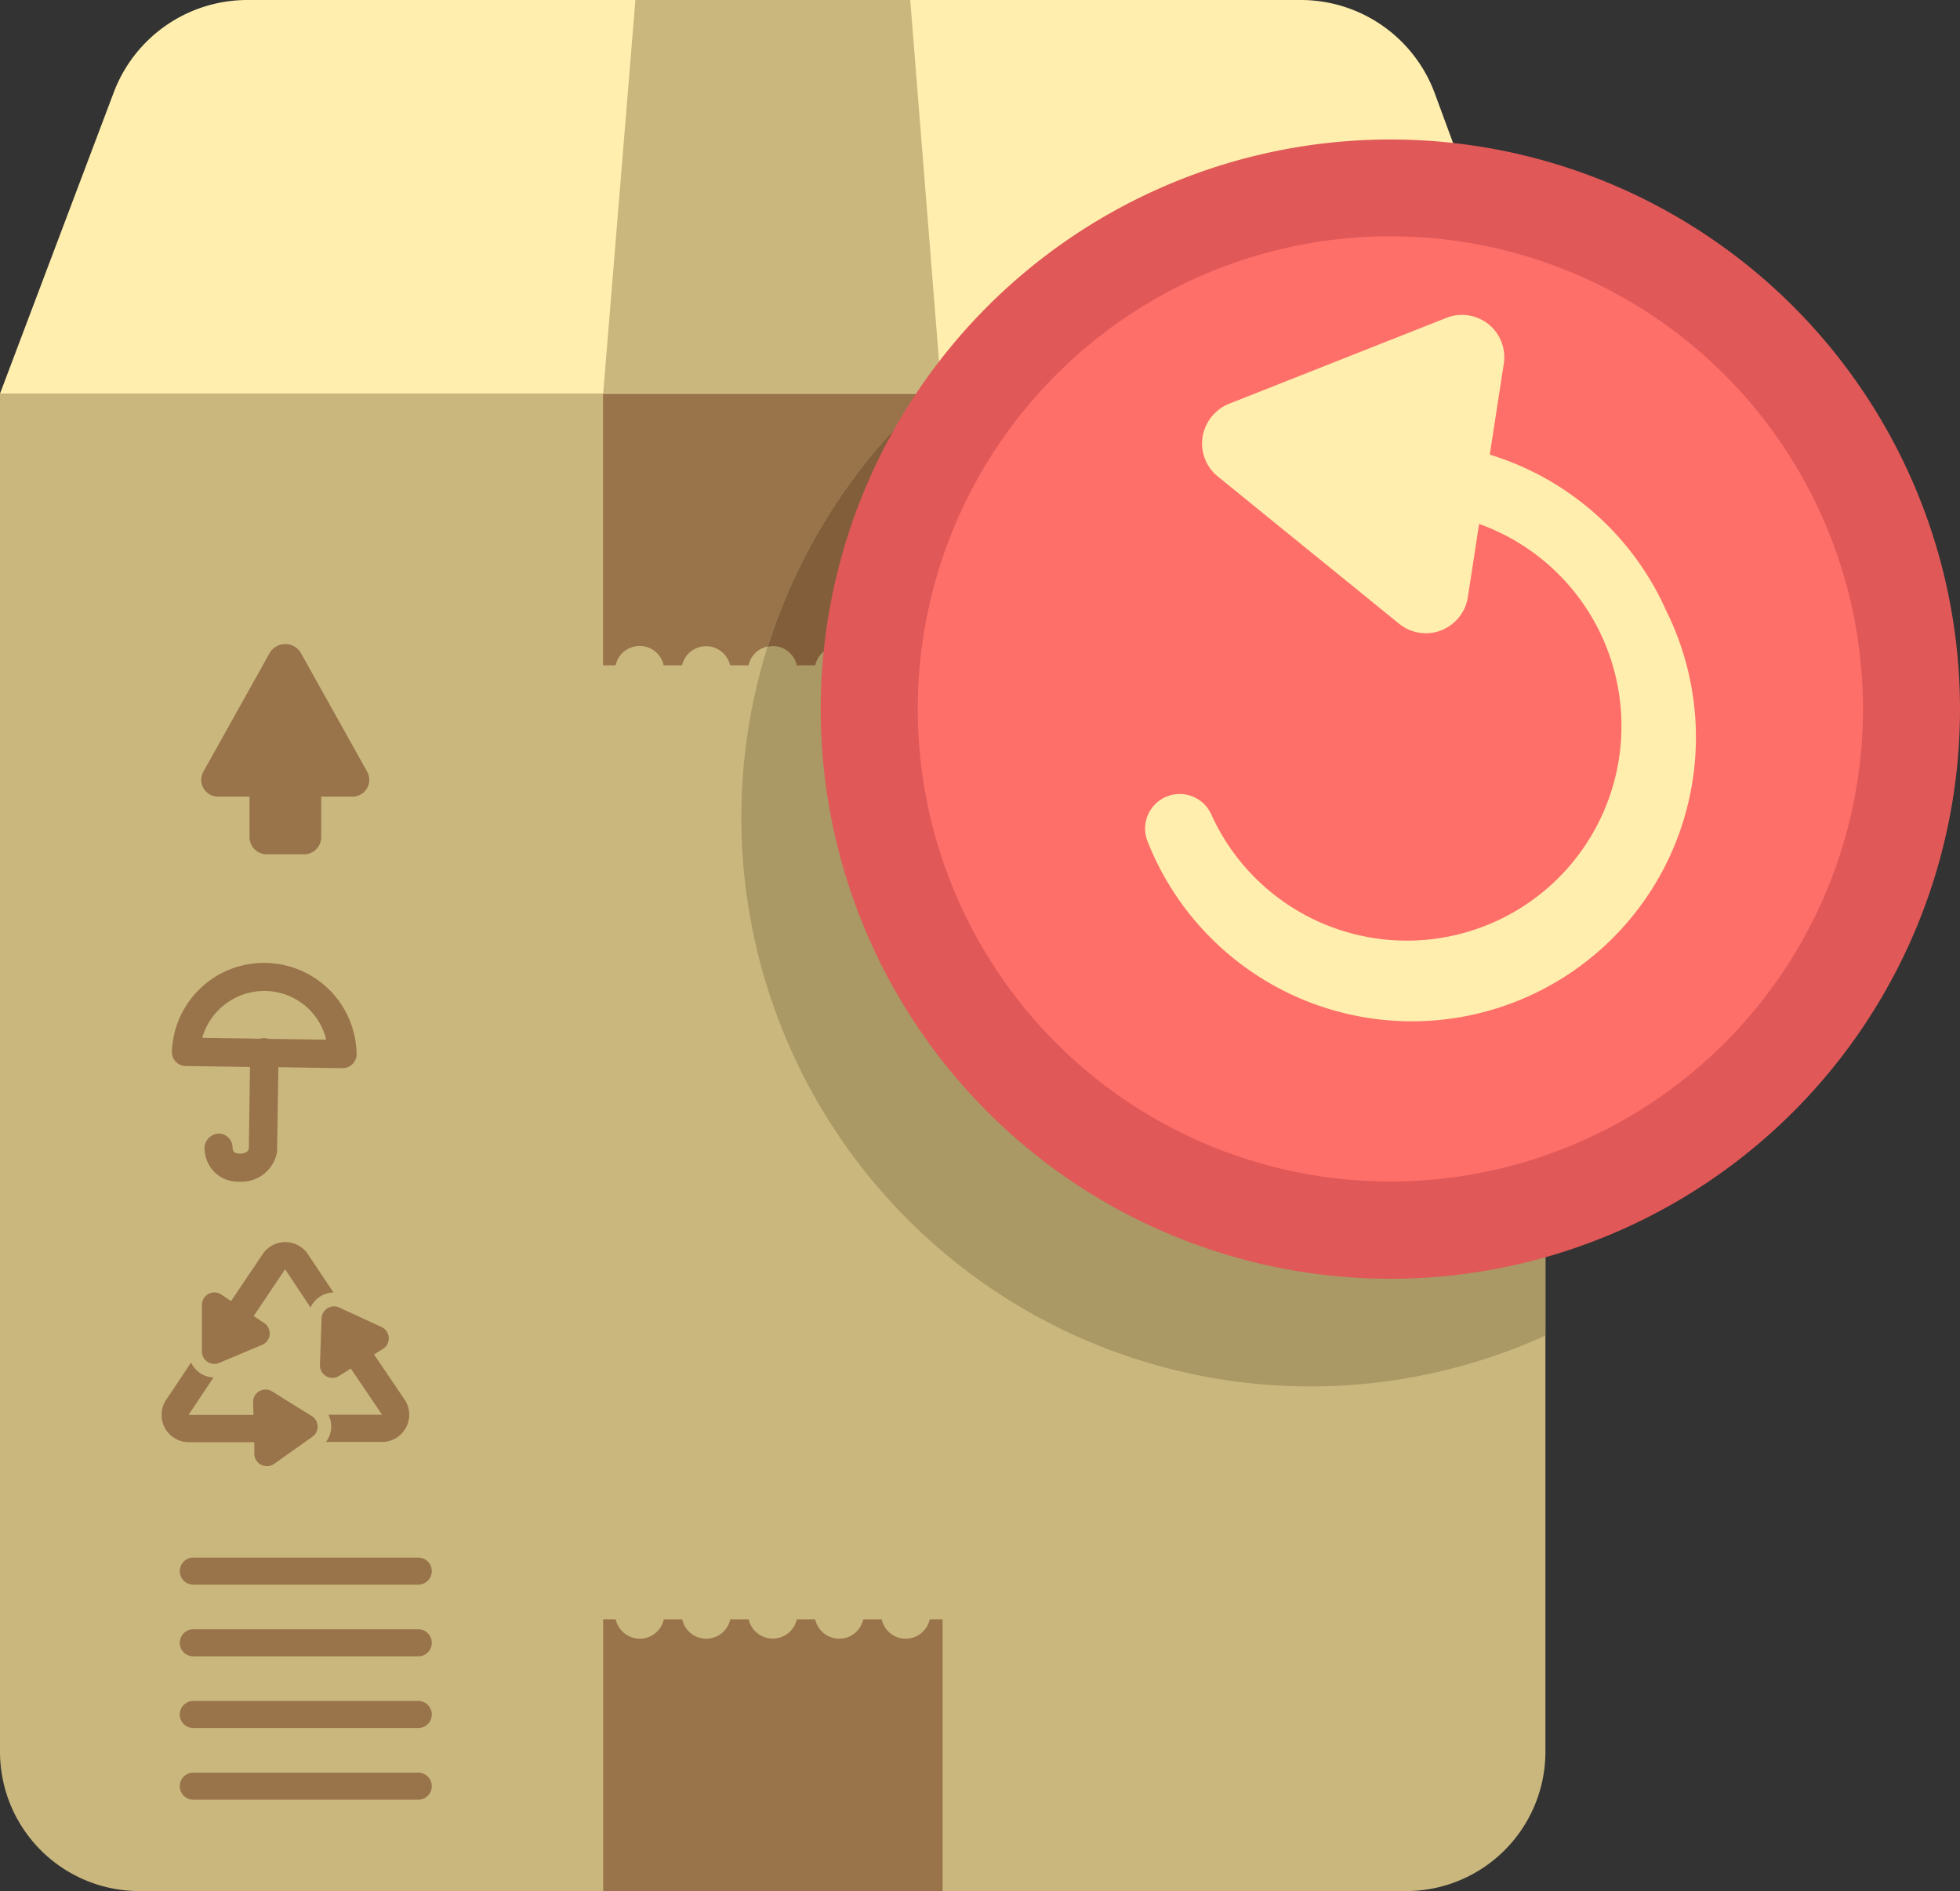<svg id="product-return_1_" data-name="product-return (1)" xmlns="http://www.w3.org/2000/svg" width="26.219" height="25.297" viewBox="0 0 26.219 25.297">
  <rect x="0" y="0" width="26.219" height="25.297" fill="#333333" stroke="none"/>
  <defs>
    <style>
      .cls-1 {
        fill: #c9b77d;
      }

      .cls-2 {
        fill: #99734a;
      }

      .cls-3 {
        fill: #ffeead;
      }

      .cls-4 {
        fill: #aa9865;
      }

      .cls-5 {
        fill: #825e3b;
      }

      .cls-6 {
        fill: #e05858;
      }

      .cls-7 {
        fill: #ff6f69;
      }
    </style>
  </defs>
  <path id="Path_1813" data-name="Path 1813" class="cls-1" d="M0,102.84v18.166a1.864,1.864,0,0,0,1.865,1.865H18.808a1.864,1.864,0,0,0,1.865-1.865V102.84Zm0,0" transform="translate(0 -97.574)"/>
  <path id="Path_1814" data-name="Path 1814" class="cls-2" d="M157.527,102.84v3.634h.168a.329.329,0,0,1,.643,0h.246a.33.33,0,0,1,.643,0h.246a.329.329,0,0,1,.643,0h.246a.329.329,0,0,1,.643,0h.246a.33.33,0,0,1,.644,0h.168V102.84Zm0,0" transform="translate(-149.46 -97.574)"/>
  <path id="Path_1815" data-name="Path 1815" class="cls-3" d="M19.194,1.251A1.911,1.911,0,0,0,17.4,0H3.309A1.911,1.911,0,0,0,1.516,1.251L0,5.266H20.673Zm0,0" transform="translate(0)"/>
  <path id="Path_1816" data-name="Path 1816" class="cls-1" d="M161.7,0h-3.676l-.431,5.266h4.527Zm0,0" transform="translate(-149.524 -0.004)"/>
  <g id="Group_2260" data-name="Group 2260" transform="translate(2.157 8.615)">
    <path id="Path_1817" data-name="Path 1817" class="cls-2" d="M161.913,423.02a.329.329,0,0,1-.643,0h-.246a.329.329,0,0,1-.643,0h-.246a.33.33,0,0,1-.644,0h-.246a.329.329,0,0,1-.643,0h-.246a.329.329,0,0,1-.643,0h-.168v3.634h4.54V423.02Zm0,0" transform="translate(-151.633 -409.973)"/>
    <path id="Path_1818" data-name="Path 1818" class="cls-2" d="M54.752,169.947l-.89-1.594a.242.242,0,0,0-.416,0l-.89,1.594a.224.224,0,0,0,.208.328h.412v.548a.23.23,0,0,0,.235.224H53.9a.23.23,0,0,0,.235-.224v-.548h.412A.224.224,0,0,0,54.752,169.947Zm0,0" transform="translate(-51.995 -168.234)"/>
    <path id="Path_1819" data-name="Path 1819" class="cls-2" d="M84.722,342.5l-.411-.607.119-.073a.167.167,0,0,0-.018-.293l-.566-.261a.166.166,0,0,0-.236.145l-.022.623a.167.167,0,0,0,.167.173.164.164,0,0,0,.087-.025l.159-.1.418.618H83.7a.336.336,0,0,1-.032.364h.753a.364.364,0,0,0,.3-.566Zm0,0" transform="translate(-81.465 -332.39)"/>
    <path id="Path_1820" data-name="Path 1820" class="cls-2" d="M54.153,324.632a.364.364,0,0,0-.606,0l-.422.627-.132-.088a.165.165,0,0,0-.091-.028.167.167,0,0,0-.167.167v.623a.167.167,0,0,0,.166.166.163.163,0,0,0,.065-.013l.574-.242a.166.166,0,0,0,.027-.292l-.14-.093.421-.626.34.511a.346.346,0,0,1,.307-.2Zm0,0" transform="translate(-52.191 -316.469)"/>
    <path id="Path_1821" data-name="Path 1821" class="cls-2" d="M44.133,356.56l-.529-.329a.166.166,0,0,0-.254.146l.005.168h-.869l.334-.5a.347.347,0,0,1-.3-.2l-.334.5a.364.364,0,0,0,.3.565h.88l0,.158a.166.166,0,0,0,.167.162.164.164,0,0,0,.1-.031l.508-.36A.166.166,0,0,0,44.133,356.56Zm0,0" transform="translate(-42.121 -346.233)"/>
    <path id="Path_1822" data-name="Path 1822" class="cls-2" d="M46.119,251.547h0a1.231,1.231,0,0,0-1.231,1.179.187.187,0,0,0,.185.2l.859.013-.015,1.093c-.013.044-.051.066-.118.066s-.1-.025-.1-.079a.188.188,0,0,0-.185-.189.2.2,0,0,0-.191.185.5.5,0,0,0,.054.221.442.442,0,0,0,.408.237.482.482,0,0,0,.509-.4l.018-1.131.856.013a.187.187,0,0,0,.19-.191A1.237,1.237,0,0,0,46.119,251.547Zm.061,1.016a.183.183,0,0,0-.057-.01.2.2,0,0,0-.056.008l-.774-.012a.865.865,0,0,1,.84-.627.851.851,0,0,1,.819.652Zm0,0" transform="translate(-44.745 -247.281)"/>
  </g>
  <path id="Path_1823" data-name="Path 1823" class="cls-4" d="M196.26,102.84a7.611,7.611,0,0,0,8.223,12.6v-12.6Zm0,0" transform="translate(-183.81 -97.574)"/>
  <path id="Path_1824" data-name="Path 1824" class="cls-5" d="M202.723,102.84a7.641,7.641,0,0,0-2.18,3.388.312.312,0,0,1,.067-.012.33.33,0,0,1,.322.258h.246a.33.33,0,0,1,.644,0h.246a.329.329,0,0,1,.643,0h.168V102.84Zm0,0" transform="translate(-190.273 -97.574)"/>
  <path id="Path_1825" data-name="Path 1825" class="cls-6" d="M229.63,44.057a7.62,7.62,0,1,1-7.62-7.62A7.62,7.62,0,0,1,229.63,44.057Zm0,0" transform="translate(-203.411 -34.571)"/>
  <path id="Path_1826" data-name="Path 1826" class="cls-7" d="M252.375,68.1a6.322,6.322,0,1,1-6.322-6.322A6.322,6.322,0,0,1,252.375,68.1Zm0,0" transform="translate(-227.454 -58.617)"/>
  <path id="Path_1827" data-name="Path 1827" class="cls-3" d="M306.129,118.621a3.8,3.8,0,0,0-2.821-2.179.463.463,0,0,0-.156.912,2.871,2.871,0,1,1-3.1,4.012.463.463,0,1,0-.844.381,3.8,3.8,0,1,0,6.919-3.127Zm0,0" transform="translate(-283.849 -110.472)"/>
  <path id="Path_1828" data-name="Path 1828" class="cls-3" d="M317.84,82.393a.568.568,0,0,0-.563-.085l-2.91,1.15a.58.58,0,0,0-.352.442.568.568,0,0,0,.2.527l2.429,1.973a.568.568,0,0,0,.562.089l.03-.013a.568.568,0,0,0,.327-.431l.481-3.123A.567.567,0,0,0,317.84,82.393Zm0,0" transform="translate(-297.928 -78.056)"/>
  <path id="Path_1829" data-name="Path 1829" class="cls-2" d="M50.146,406.883H47.138a.181.181,0,0,0,0,.362h3.009a.181.181,0,1,0,0-.362Zm0,0" transform="translate(-44.552 -386.047)"/>
  <path id="Path_1830" data-name="Path 1830" class="cls-2" d="M50.146,425.605H47.138a.181.181,0,0,0,0,.362h3.009a.181.181,0,1,0,0-.362Zm0,0" transform="translate(-44.552 -403.81)"/>
  <path id="Path_1831" data-name="Path 1831" class="cls-2" d="M50.146,444.332H47.138a.181.181,0,1,0,0,.362h3.009a.181.181,0,1,0,0-.362Zm0,0" transform="translate(-44.552 -421.578)"/>
  <path id="Path_1832" data-name="Path 1832" class="cls-2" d="M50.146,463.059H47.138a.181.181,0,0,0,0,.362h3.009a.181.181,0,1,0,0-.362Zm0,0" transform="translate(-44.552 -439.346)"/>
</svg>
